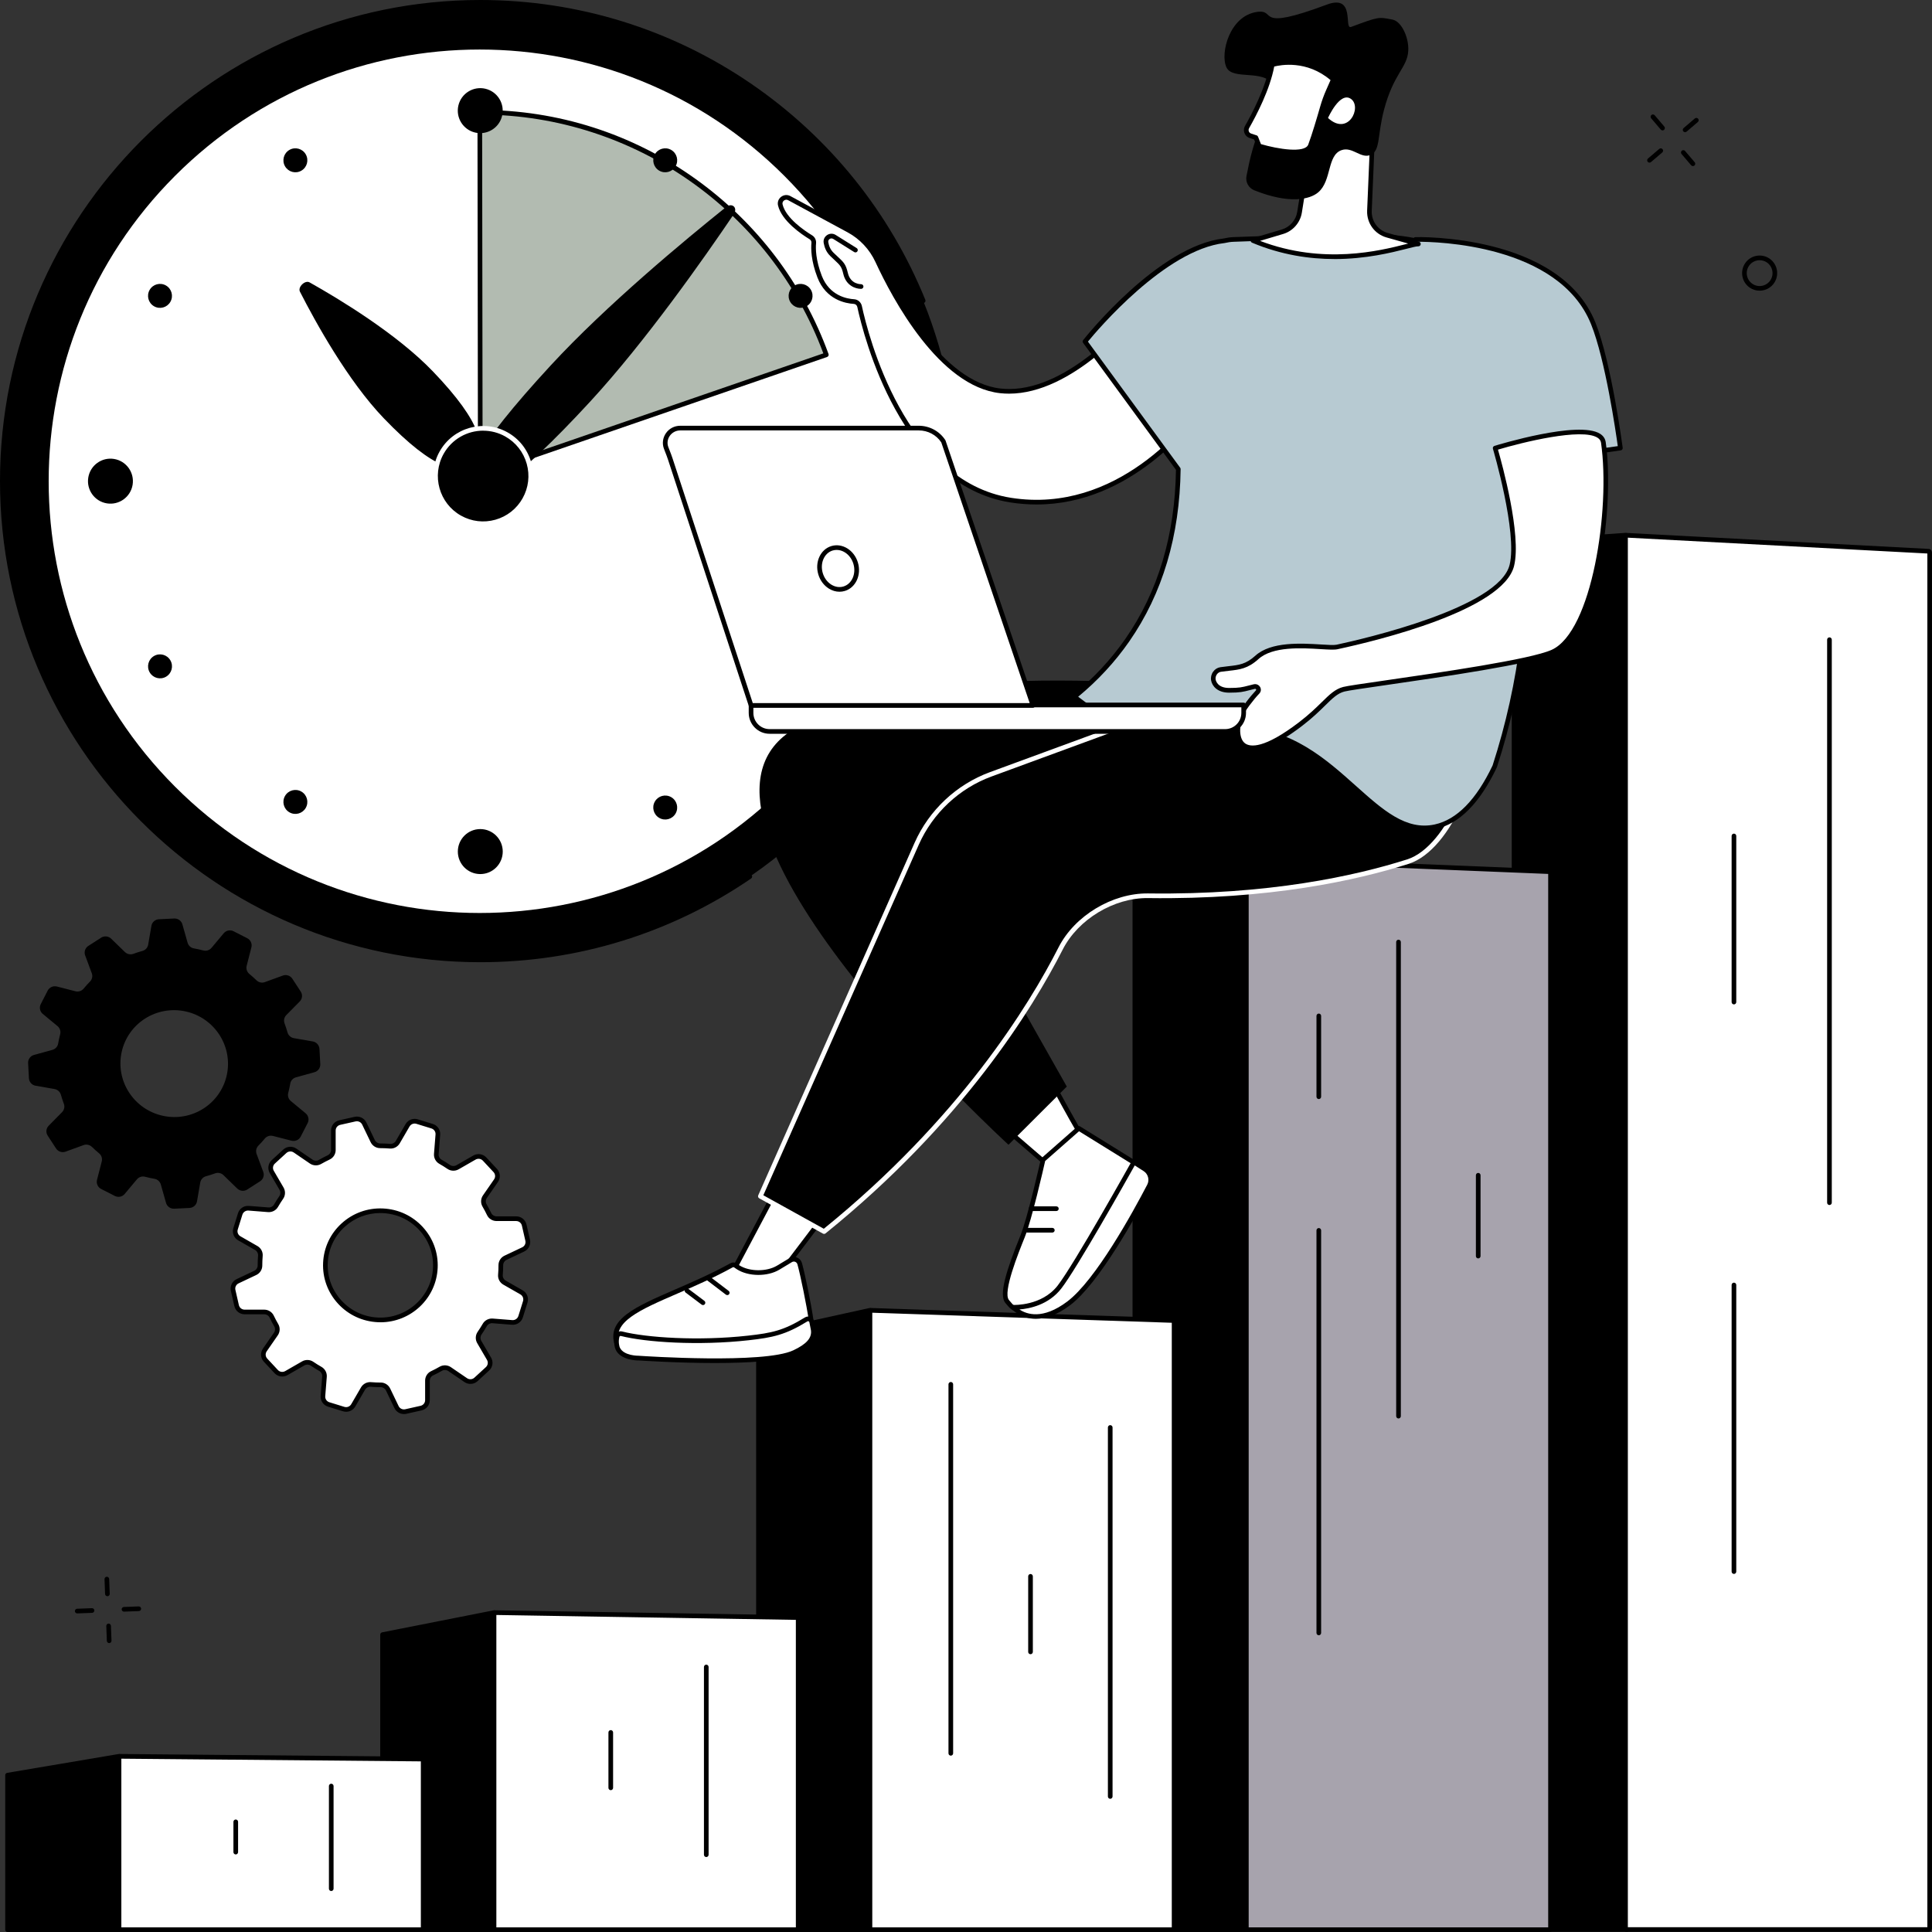 <svg width="331" height="331" viewBox="0 0 331 331" fill="none" xmlns="http://www.w3.org/2000/svg">
<rect x="0" y="0" width="331" height="331" fill="#333333" stroke="none"/>
<g clip-path="url(#clip0_7354_22431)">
<path d="M140.188 140.427C172.167 108.394 172.167 56.458 140.188 24.425C108.21 -7.609 56.362 -7.609 24.383 24.425C-7.596 56.458 -7.596 108.394 24.383 140.427C56.362 172.46 108.21 172.46 140.188 140.427Z" fill="black"/>
<path d="M82.285 164.851C36.914 164.851 0 127.878 0 82.425C0 36.973 36.914 0 82.285 0C98.972 0 115.037 4.977 128.749 14.387C142.139 23.581 152.438 36.37 158.534 51.376C158.618 51.579 158.518 51.815 158.315 51.895C158.112 51.979 157.88 51.879 157.797 51.675C145.241 20.769 115.599 0.799 82.285 0.799C37.353 0.799 0.797 37.416 0.797 82.425C0.797 127.435 37.353 164.052 82.285 164.052C98.785 164.052 114.674 159.139 128.239 149.845C128.422 149.721 128.669 149.765 128.793 149.949C128.917 150.133 128.869 150.38 128.689 150.504C114.993 159.89 98.944 164.851 82.285 164.851Z" fill="black"/>
<path d="M134.393 134.753C163.23 105.868 163.23 59.035 134.393 30.149C105.557 1.264 58.803 1.264 29.967 30.149C1.13 59.035 1.13 105.868 29.967 134.753C58.803 163.639 105.557 163.639 134.393 134.753Z" fill="white"/>
<path d="M140.939 122.439C140.863 122.439 140.783 122.415 140.715 122.371C140.532 122.247 140.484 121.999 140.608 121.816C142.729 118.668 144.607 115.329 146.194 111.89C146.286 111.691 146.521 111.603 146.724 111.695C146.924 111.787 147.011 112.026 146.92 112.226C145.317 115.705 143.419 119.084 141.27 122.267C141.194 122.383 141.066 122.443 140.939 122.443V122.439Z" fill="black"/>
<path d="M141.576 60.791C132.756 36.547 109.542 19.236 82.289 19.236C82.261 19.236 82.233 19.236 82.205 19.236L82.289 81.216L141.576 60.791Z" fill="#B2BBB1"/>
<path d="M82.285 81.611C82.201 81.611 82.122 81.587 82.054 81.535C81.95 81.459 81.886 81.339 81.886 81.211L81.803 19.231C81.803 19.124 81.843 19.024 81.918 18.948C81.994 18.872 82.094 18.832 82.201 18.832H82.285C95.571 18.832 108.29 22.898 119.072 30.591C129.622 38.119 137.533 48.512 141.947 60.646C141.983 60.746 141.979 60.858 141.931 60.953C141.883 61.049 141.803 61.125 141.7 61.161L82.413 81.587C82.369 81.603 82.325 81.607 82.281 81.607L82.285 81.611ZM82.6 19.631L82.684 80.652L141.058 60.542C132.003 36.154 108.589 19.763 82.596 19.635L82.6 19.631Z" fill="black"/>
<path d="M86.024 19.842C86.512 17.77 85.231 15.694 83.163 15.205C81.095 14.716 79.022 15.999 78.534 18.071C78.046 20.143 79.327 22.219 81.395 22.708C83.463 23.197 85.536 21.913 86.024 19.842Z" fill="black"/>
<path d="M82.285 149.75C84.41 149.75 86.133 148.024 86.133 145.895C86.133 143.767 84.41 142.041 82.285 142.041C80.16 142.041 78.438 143.767 78.438 145.895C78.438 148.024 80.16 149.75 82.285 149.75Z" fill="black"/>
<path d="M22.72 83.052C23.061 80.951 21.636 78.971 19.539 78.63C17.441 78.289 15.465 79.716 15.124 81.817C14.784 83.918 16.208 85.898 18.306 86.239C20.403 86.58 22.38 85.153 22.72 83.052Z" fill="black"/>
<path d="M149.449 83.05C149.789 80.949 148.365 78.969 146.267 78.628C144.17 78.287 142.193 79.713 141.853 81.815C141.512 83.916 142.937 85.896 145.034 86.237C147.132 86.578 149.108 85.151 149.449 83.05Z" fill="black"/>
<path d="M145.647 86.679C143.306 86.679 141.4 84.77 141.4 82.425C141.4 80.081 143.306 78.172 145.647 78.172C147.987 78.172 149.893 80.081 149.893 82.425C149.893 84.77 147.987 86.679 145.647 86.679ZM145.647 78.967C143.745 78.967 142.198 80.516 142.198 82.422C142.198 84.327 143.745 85.876 145.647 85.876C147.549 85.876 149.096 84.327 149.096 82.422C149.096 80.516 147.549 78.967 145.647 78.967Z" fill="black"/>
<path d="M52.381 26.437C52.947 27.419 52.612 28.674 51.631 29.241C50.65 29.808 49.398 29.472 48.832 28.49C48.266 27.507 48.601 26.253 49.582 25.686C50.562 25.119 51.814 25.454 52.381 26.437Z" fill="black"/>
<path d="M26.392 112.385C27.373 111.818 28.625 112.153 29.191 113.136C29.757 114.119 29.422 115.373 28.442 115.94C27.461 116.507 26.209 116.172 25.642 115.189C25.076 114.206 25.411 112.952 26.392 112.385Z" fill="black"/>
<path d="M136.134 48.914C137.115 48.347 138.367 48.683 138.933 49.665C139.5 50.648 139.165 51.902 138.184 52.469C137.203 53.036 135.951 52.701 135.385 51.718C134.818 50.736 135.153 49.482 136.134 48.914Z" fill="black"/>
<path d="M28.438 48.914C29.419 49.482 29.753 50.736 29.187 51.718C28.621 52.701 27.369 53.036 26.388 52.469C25.407 51.902 25.072 50.648 25.639 49.665C26.205 48.683 27.457 48.347 28.438 48.914Z" fill="black"/>
<path d="M138.184 112.385C139.165 112.952 139.5 114.206 138.933 115.189C138.367 116.172 137.115 116.507 136.134 115.94C135.153 115.373 134.818 114.119 135.385 113.136C135.951 112.153 137.203 111.818 138.184 112.385Z" fill="white"/>
<path d="M48.832 136.365C49.398 135.382 50.65 135.047 51.631 135.614C52.612 136.181 52.947 137.435 52.381 138.417C51.814 139.4 50.562 139.736 49.582 139.168C48.601 138.601 48.266 137.347 48.832 136.365Z" fill="black"/>
<path d="M112.195 26.437C112.761 25.454 114.013 25.119 114.994 25.686C115.975 26.253 116.31 27.507 115.744 28.49C115.178 29.472 113.926 29.808 112.945 29.241C111.964 28.674 111.629 27.419 112.195 26.437Z" fill="black"/>
<path d="M112.195 137.324C112.761 136.341 114.013 136.005 114.994 136.573C115.975 137.14 116.31 138.394 115.744 139.376C115.178 140.359 113.926 140.695 112.945 140.127C111.964 139.56 111.629 138.306 112.195 137.324Z" fill="black"/>
<path d="M101.082 68.835C87.788 83.246 82.585 85.862 80.723 84.14C78.865 82.419 81.058 77.019 94.352 62.604C103.853 52.303 117.41 41.064 124.368 35.492C125.428 34.642 126.461 35.596 125.699 36.723C120.703 44.112 110.588 58.53 101.086 68.831L101.082 68.835Z" fill="black"/>
<path d="M74.148 63.614C82.788 72.605 83.315 76.914 81.006 79.143C78.693 81.372 74.419 80.677 65.779 71.686C59.602 65.26 54.052 55.195 51.389 49.974C50.982 49.18 52.262 47.941 53.043 48.381C58.147 51.249 67.975 57.188 74.152 63.618L74.148 63.614Z" fill="black"/>
<path d="M90.258 84.823C92.059 80.686 90.172 75.87 86.043 74.065C81.913 72.26 77.105 74.151 75.303 78.287C73.501 82.424 75.389 87.24 79.518 89.045C83.648 90.85 88.456 88.959 90.258 84.823Z" fill="black"/>
<path d="M82.763 90.131C81.316 90.131 79.885 89.759 78.589 89.032C74.474 86.72 73.002 81.484 75.311 77.362C77.62 73.24 82.847 71.766 86.962 74.079C88.956 75.197 90.395 77.03 91.013 79.235C91.631 81.44 91.356 83.752 90.24 85.749C89.123 87.746 87.293 89.188 85.092 89.807C84.322 90.023 83.541 90.131 82.763 90.131ZM82.787 73.783C80.068 73.783 77.428 75.213 76.005 77.753C73.912 81.492 75.243 86.24 78.975 88.337C80.782 89.352 82.879 89.603 84.873 89.04C86.866 88.477 88.525 87.171 89.538 85.362C90.55 83.552 90.802 81.452 90.24 79.455C89.677 77.457 88.373 75.796 86.567 74.781C85.371 74.106 84.067 73.791 82.783 73.791L82.787 73.783Z" fill="white"/>
<path d="M278.687 330.574H259.393V93.043L278.492 91.693L278.687 330.574Z" fill="black"/>
<path d="M278.687 330.974H259.397C259.177 330.974 258.998 330.794 258.998 330.574V93.043C258.998 92.836 259.162 92.66 259.369 92.644L278.468 91.294C278.576 91.286 278.687 91.326 278.767 91.402C278.847 91.478 278.895 91.582 278.895 91.693L279.09 330.574C279.09 330.682 279.05 330.782 278.974 330.858C278.899 330.934 278.799 330.974 278.691 330.974H278.687ZM259.796 330.175H278.289L278.097 92.121L259.796 93.415V330.175Z" fill="black"/>
<path d="M330.41 330.574H278.687C278.58 330.574 278.496 330.454 278.496 330.303V91.973C278.496 91.821 278.588 91.697 278.695 91.701L330.418 94.437C330.522 94.441 330.606 94.561 330.606 94.709V330.303C330.606 330.45 330.518 330.574 330.414 330.574H330.41Z" fill="white"/>
<path d="M330.411 330.974H278.688C278.357 330.974 278.094 330.678 278.094 330.303V91.973C278.094 91.773 278.169 91.586 278.301 91.462C278.417 91.354 278.56 91.294 278.712 91.306L330.435 94.042C330.758 94.058 330.997 94.346 330.997 94.709V330.303C330.997 330.678 330.738 330.974 330.407 330.974H330.411ZM278.891 330.175H330.204V94.829L278.891 92.117V330.175Z" fill="black"/>
<path d="M313.432 206.451C313.213 206.451 313.033 206.271 313.033 206.051V109.595C313.033 109.375 313.213 109.195 313.432 109.195C313.651 109.195 313.831 109.375 313.831 109.595V206.051C313.831 206.271 313.651 206.451 313.432 206.451Z" fill="black"/>
<path d="M297.069 172.079C296.849 172.079 296.67 171.899 296.67 171.679V143.222C296.67 143.002 296.849 142.822 297.069 142.822C297.288 142.822 297.467 143.002 297.467 143.222V171.679C297.467 171.899 297.288 172.079 297.069 172.079Z" fill="black"/>
<path d="M297.069 269.652C296.849 269.652 296.67 269.472 296.67 269.252V220.149C296.67 219.93 296.849 219.75 297.069 219.75C297.288 219.75 297.467 219.93 297.467 220.149V269.252C297.467 269.472 297.288 269.652 297.069 269.652Z" fill="black"/>
<path d="M213.634 330.602H194.436V153.27L213.531 147.227L213.634 330.602Z" fill="black"/>
<path d="M213.635 331.001H194.432C194.213 331.001 194.033 330.822 194.033 330.602V153.27C194.033 153.094 194.145 152.942 194.312 152.89L213.411 146.847C213.531 146.807 213.667 146.831 213.766 146.907C213.87 146.983 213.93 147.103 213.93 147.231L214.033 330.602C214.033 330.71 213.99 330.81 213.918 330.886C213.842 330.962 213.742 331.001 213.635 331.001ZM194.831 330.203H213.236L213.132 147.774L194.831 153.565V330.203Z" fill="black"/>
<path d="M265.45 330.602H213.727C213.619 330.602 213.531 330.51 213.531 330.394V147.442C213.531 147.326 213.623 147.231 213.731 147.234L265.454 149.335C265.557 149.339 265.641 149.431 265.641 149.543V330.394C265.641 330.51 265.553 330.602 265.446 330.602H265.45Z" fill="#A7A3AD"/>
<path d="M265.45 331.001H213.727C213.4 331.001 213.133 330.729 213.133 330.394V147.442C213.133 147.274 213.201 147.114 213.32 146.998C213.436 146.887 213.587 146.827 213.747 146.835L265.47 148.936C265.789 148.948 266.04 149.215 266.04 149.543V330.394C266.04 330.729 265.773 331.001 265.45 331.001ZM213.93 330.202H265.243V149.726L213.93 147.645V330.202Z" fill="black"/>
<path d="M239.6 243.02C239.381 243.02 239.201 242.84 239.201 242.621V161.394C239.201 161.174 239.381 160.994 239.6 160.994C239.819 160.994 239.999 161.174 239.999 161.394V242.621C239.999 242.84 239.819 243.02 239.6 243.02Z" fill="black"/>
<path d="M225.944 188.297C225.724 188.297 225.545 188.117 225.545 187.897V174.05C225.545 173.83 225.724 173.65 225.944 173.65C226.163 173.65 226.342 173.83 226.342 174.05V187.897C226.342 188.117 226.163 188.297 225.944 188.297Z" fill="black"/>
<path d="M225.944 280.161C225.724 280.161 225.545 279.981 225.545 279.761V210.796C225.545 210.576 225.724 210.396 225.944 210.396C226.163 210.396 226.342 210.576 226.342 210.796V279.761C226.342 279.981 226.163 280.161 225.944 280.161Z" fill="black"/>
<path d="M253.256 215.597C253.037 215.597 252.857 215.418 252.857 215.198V201.351C252.857 201.131 253.037 200.951 253.256 200.951C253.475 200.951 253.655 201.131 253.655 201.351V215.198C253.655 215.418 253.475 215.597 253.256 215.597Z" fill="black"/>
<path d="M149.044 330.603H129.945V228.682L149.044 224.488V330.603Z" fill="black"/>
<path d="M149.045 331.002H129.946C129.726 331.002 129.547 330.822 129.547 330.602V228.682C129.547 228.494 129.678 228.33 129.862 228.291L148.961 224.097C149.081 224.073 149.2 224.097 149.296 224.177C149.392 224.253 149.443 224.368 149.443 224.488V330.602C149.443 330.822 149.264 331.002 149.045 331.002ZM130.344 330.203H148.646V224.983L130.344 229.001V330.199V330.203Z" fill="black"/>
<path d="M201.155 330.602H149.045V224.712C149.045 224.588 149.145 224.492 149.268 224.496L201.159 226.238V330.602H201.155Z" fill="white"/>
<path d="M201.155 331.001H149.045C148.826 331.001 148.646 330.821 148.646 330.602V224.711C148.646 224.543 148.714 224.383 148.834 224.268C148.954 224.152 149.113 224.092 149.28 224.096L201.167 225.837C201.382 225.845 201.554 226.021 201.554 226.237V330.602C201.554 330.821 201.374 331.001 201.155 331.001ZM149.444 330.202H200.756V226.624L149.444 224.903V330.206V330.202Z" fill="black"/>
<path d="M162.897 300.786C162.677 300.786 162.498 300.607 162.498 300.387V237.169C162.498 236.949 162.677 236.77 162.897 236.77C163.116 236.77 163.296 236.949 163.296 237.169V300.387C163.296 300.607 163.116 300.786 162.897 300.786Z" fill="black"/>
<path d="M190.209 308.179C189.99 308.179 189.811 307.999 189.811 307.78V244.562C189.811 244.342 189.99 244.162 190.209 244.162C190.429 244.162 190.608 244.342 190.608 244.562V307.78C190.608 307.999 190.429 308.179 190.209 308.179Z" fill="black"/>
<path d="M176.553 283.408C176.334 283.408 176.154 283.228 176.154 283.008V270.067C176.154 269.848 176.334 269.668 176.553 269.668C176.772 269.668 176.952 269.848 176.952 270.067V283.008C176.952 283.228 176.772 283.408 176.553 283.408Z" fill="black"/>
<path d="M84.822 330.601H65.543V280.052L84.642 276.277L84.822 330.601Z" fill="black"/>
<path d="M84.822 331.001H65.543C65.324 331.001 65.144 330.821 65.144 330.601V280.052C65.144 279.861 65.28 279.697 65.468 279.661L84.563 275.891C84.678 275.867 84.802 275.899 84.894 275.975C84.985 276.05 85.041 276.162 85.041 276.282L85.225 330.601C85.225 330.709 85.185 330.809 85.109 330.885C85.033 330.961 84.933 331.001 84.826 331.001H84.822ZM65.942 330.202H84.423L84.244 276.765L65.942 280.38V330.202Z" fill="black"/>
<path d="M136.569 330.601H84.822C84.722 330.601 84.639 330.521 84.639 330.417V276.465C84.639 276.365 84.722 276.281 84.822 276.281L136.569 277.128C136.669 277.128 136.748 277.212 136.748 277.312V330.421C136.748 330.521 136.669 330.605 136.565 330.605L136.569 330.601Z" fill="white"/>
<path d="M136.569 331.001H84.822C84.503 331.001 84.24 330.741 84.24 330.418V276.466C84.24 276.31 84.3 276.162 84.412 276.051C84.523 275.939 84.667 275.883 84.826 275.883L136.573 276.73C136.888 276.734 137.143 276.997 137.143 277.313V330.422C137.143 330.741 136.884 331.005 136.561 331.005L136.569 331.001ZM85.038 330.202H136.35V277.524L85.038 276.686V330.202Z" fill="black"/>
<path d="M121.002 318.16C120.783 318.16 120.604 317.981 120.604 317.761V285.597C120.604 285.377 120.783 285.197 121.002 285.197C121.222 285.197 121.401 285.377 121.401 285.597V317.761C121.401 317.981 121.222 318.16 121.002 318.16Z" fill="black"/>
<path d="M104.639 306.701C104.42 306.701 104.24 306.521 104.24 306.301V296.812C104.24 296.592 104.42 296.412 104.639 296.412C104.858 296.412 105.038 296.592 105.038 296.812V306.301C105.038 306.521 104.858 306.701 104.639 306.701Z" fill="black"/>
<path d="M20.57 330.602H1.291V304.13L20.39 300.898L20.57 330.602Z" fill="black"/>
<path d="M20.57 331.002H1.291C1.072 331.002 0.893 330.823 0.893 330.603V304.13C0.893 303.935 1.032 303.771 1.224 303.735L20.323 300.508C20.438 300.488 20.558 300.52 20.646 300.596C20.733 300.672 20.785 300.783 20.789 300.899L20.973 330.599C20.973 330.707 20.933 330.807 20.857 330.883C20.781 330.959 20.681 331.002 20.574 331.002H20.57ZM1.69 330.204H20.171L19.996 301.374L1.694 304.47V330.204H1.69Z" fill="black"/>
<path d="M72.321 330.604H20.57C20.471 330.604 20.387 330.56 20.387 330.504V301.004C20.387 300.948 20.471 300.904 20.57 300.904L72.317 301.368C72.417 301.368 72.496 301.412 72.496 301.467V330.504C72.496 330.56 72.417 330.604 72.313 330.604H72.321Z" fill="white"/>
<path d="M72.321 331.003H20.57C20.239 331.003 19.988 330.788 19.988 330.504V301.004C19.988 300.88 20.04 300.76 20.128 300.672C20.235 300.564 20.403 300.497 20.574 300.505L72.321 300.968C72.648 300.968 72.895 301.184 72.895 301.467V330.504C72.895 330.788 72.644 331.003 72.313 331.003H72.321ZM20.79 330.204H72.102V301.767L20.79 301.307V330.204Z" fill="black"/>
<path d="M56.75 323.98C56.531 323.98 56.352 323.801 56.352 323.581V305.995C56.352 305.775 56.531 305.596 56.75 305.596C56.97 305.596 57.149 305.775 57.149 305.995V323.581C57.149 323.801 56.97 323.98 56.75 323.98Z" fill="black"/>
<path d="M40.391 317.714C40.172 317.714 39.992 317.534 39.992 317.314V312.126C39.992 311.906 40.172 311.727 40.391 311.727C40.61 311.727 40.79 311.906 40.79 312.126V317.314C40.79 317.534 40.61 317.714 40.391 317.714Z" fill="black"/>
<path d="M186.832 196.846C185.723 196.055 177.33 180.043 177.33 180.043L167.912 189.609L183.363 202.913L186.832 196.846Z" fill="white"/>
<path d="M183.367 203.313C183.272 203.313 183.18 203.281 183.108 203.217L167.657 189.913C167.574 189.841 167.522 189.737 167.518 189.625C167.514 189.513 167.554 189.405 167.633 189.33L177.051 179.764C177.139 179.672 177.267 179.632 177.394 179.648C177.522 179.668 177.63 179.744 177.689 179.856C180.903 185.987 186.29 195.932 187.067 196.519C187.227 196.639 187.283 196.866 187.183 197.042L183.714 203.109C183.654 203.213 183.555 203.285 183.435 203.305C183.411 203.305 183.391 203.309 183.367 203.309V203.313ZM168.499 189.585L183.26 202.294L186.342 196.902C184.747 194.929 178.969 184.017 177.235 180.714L168.499 189.585Z" fill="black"/>
<path d="M142.884 206.064L132.019 220.403L125.029 218.849L134.439 201.111L142.884 206.064Z" fill="white"/>
<path d="M132.02 220.802C131.992 220.802 131.964 220.802 131.932 220.794L124.942 219.24C124.818 219.212 124.719 219.132 124.667 219.016C124.615 218.904 124.619 218.773 124.679 218.661L134.085 200.923C134.137 200.827 134.224 200.755 134.328 200.727C134.432 200.699 134.543 200.711 134.639 200.767L143.084 205.72C143.184 205.776 143.252 205.876 143.276 205.988C143.3 206.099 143.272 206.215 143.204 206.307L132.338 220.642C132.263 220.742 132.143 220.802 132.02 220.802ZM125.628 218.573L131.856 219.955L142.295 206.179L134.595 201.666L125.628 218.573Z" fill="black"/>
<path d="M209.316 118.058C209.316 118.058 151.536 111.48 134.16 126.242C114.546 142.898 172.78 196.126 172.78 196.126L182.769 186.157L162.079 149.576L215.632 134.342L209.324 118.058H209.316Z" fill="black"/>
<path d="M241.198 147.623C232.785 150.299 217.725 153.757 196.68 153.47C190.699 153.39 184.423 157.164 181.707 162.5C175.475 174.746 163.159 193.255 141.181 211L130.268 204.953L157.058 144.547C159.502 139.031 164.08 134.746 169.734 132.669L222.828 113.166C222.828 113.166 239.292 108.557 247.362 123.279C248.801 125.907 251.481 121.21 252.119 123.331C254.304 130.604 248.427 145.33 241.202 147.627L241.198 147.623Z" fill="black"/>
<path d="M141.181 211.396C141.113 211.396 141.05 211.38 140.99 211.348L130.077 205.301C129.897 205.201 129.821 204.977 129.905 204.79L156.696 144.383C159.172 138.8 163.873 134.394 169.599 132.289L222.693 112.786C222.892 112.731 239.583 108.253 247.713 123.083C247.901 123.423 248.104 123.618 248.339 123.678C248.818 123.802 249.48 123.379 250.066 123.007C250.708 122.6 251.314 122.212 251.864 122.416C252.163 122.528 252.382 122.796 252.506 123.211C254.719 130.576 248.83 145.618 241.326 148.002C232.418 150.834 217.442 154.153 196.684 153.865C190.859 153.794 184.71 157.492 182.071 162.68C176.963 172.713 164.898 192.368 141.44 211.308C141.369 211.368 141.281 211.396 141.189 211.396H141.181ZM130.778 204.778L141.137 210.517C164.339 191.721 176.289 172.262 181.349 162.317C184.12 156.873 190.568 153.003 196.684 153.067C217.334 153.35 232.223 150.055 241.074 147.239C248.092 145.007 253.81 130.352 251.732 123.439C251.677 123.255 251.613 123.175 251.577 123.163C251.402 123.099 250.851 123.447 250.484 123.678C249.763 124.138 248.945 124.657 248.132 124.449C247.677 124.333 247.299 124.002 247.008 123.467C239.181 109.188 223.092 113.501 222.928 113.545L169.866 133.036C164.343 135.065 159.806 139.319 157.417 144.703L130.778 204.774V204.778Z" fill="white"/>
<path d="M137.007 216.498C137.505 218.287 138.554 223.324 138.996 226.355C139.272 228.256 138.071 230.058 136.237 230.553C131.046 231.959 118.637 231.899 108.306 232.354C107.601 232.386 106.297 232.039 105.715 230.321C103.749 224.498 114.606 222.692 125.34 216.773C125.551 216.657 125.807 216.669 126.002 216.809C126.126 216.897 126.281 217.005 126.468 217.125C128.334 218.315 131.441 218.315 133.335 217.173L135.476 215.883C136.062 215.527 136.823 215.831 137.007 216.498Z" fill="white"/>
<path d="M108.215 232.757C107.222 232.757 105.914 232.162 105.336 230.452C103.849 226.047 108.837 223.882 115.743 220.887C118.633 219.632 121.907 218.21 125.149 216.425C125.499 216.233 125.914 216.253 126.237 216.485C126.357 216.569 126.508 216.673 126.684 216.789C128.402 217.883 131.353 217.903 133.131 216.833L135.272 215.542C135.659 215.311 136.122 215.271 136.54 215.439C136.959 215.606 137.274 215.954 137.394 216.393C137.912 218.246 138.957 223.283 139.391 226.298C139.694 228.391 138.382 230.384 136.341 230.94C132.433 231.998 124.698 232.23 116.508 232.473C113.785 232.553 110.966 232.637 108.322 232.757C108.286 232.757 108.251 232.757 108.215 232.757ZM125.643 217.096C125.603 217.096 125.563 217.104 125.527 217.128C122.258 218.933 118.96 220.363 116.054 221.621C109.538 224.445 104.833 226.49 106.085 230.197C106.672 231.938 108.019 231.97 108.282 231.958C110.93 231.842 113.753 231.758 116.48 231.674C124.622 231.431 132.31 231.203 136.13 230.169C137.784 229.721 138.845 228.108 138.598 226.414C138.175 223.507 137.126 218.422 136.62 216.609C136.564 216.413 136.425 216.257 136.241 216.182C136.058 216.11 135.85 216.126 135.679 216.229L133.538 217.52C131.496 218.75 128.227 218.726 126.253 217.464C126.062 217.34 125.898 217.228 125.771 217.136C125.735 217.108 125.691 217.096 125.647 217.096H125.643Z" fill="black"/>
<path d="M139.308 227.725C139.32 227.777 139.324 227.813 139.328 227.833C139.603 229.734 137.801 230.905 136.079 231.715C130.963 234.12 110.309 232.742 109.511 232.686C109.495 232.686 109.484 232.686 109.468 232.686C109.212 232.69 106.589 232.69 105.831 231.056C105.735 230.853 105.68 230.569 105.644 230.302C105.588 229.866 105.616 229.423 105.712 228.991C105.791 228.64 106.134 228.42 106.477 228.512C110.313 229.495 119.264 230.234 128.208 229.231C132.171 228.788 134.32 228.396 138.116 226.052C138.491 225.82 138.973 226.044 139.057 226.479C139.129 226.843 139.217 227.282 139.304 227.729L139.308 227.725Z" fill="white"/>
<path d="M122.466 233.52C116.074 233.52 109.954 233.113 109.487 233.081C109.156 233.085 106.333 233.073 105.472 231.22C105.372 231.008 105.3 230.716 105.253 230.349C105.193 229.882 105.217 229.394 105.328 228.899C105.392 228.62 105.56 228.384 105.799 228.236C106.034 228.088 106.313 228.048 106.584 228.116C110.703 229.171 119.671 229.778 128.171 228.827C132.238 228.372 134.26 227.96 137.916 225.704C138.199 225.528 138.55 225.504 138.853 225.64C139.164 225.776 139.392 226.059 139.455 226.395L139.703 227.645C139.715 227.709 139.723 227.753 139.727 227.773C140.05 230.009 137.896 231.296 136.25 232.07C133.829 233.209 128.044 233.52 122.47 233.52H122.466ZM109.479 232.282C109.499 232.282 109.519 232.282 109.539 232.282C110.408 232.342 130.895 233.704 135.907 231.347C138.191 230.273 139.125 229.207 138.933 227.885L138.67 226.547C138.646 226.431 138.562 226.383 138.53 226.371C138.491 226.355 138.415 226.331 138.331 226.383C134.555 228.715 132.362 229.159 128.259 229.618C119.667 230.581 110.576 229.962 106.385 228.887C106.309 228.867 106.249 228.887 106.213 228.911C106.158 228.943 106.118 228.999 106.106 229.067C106.014 229.47 105.994 229.866 106.042 230.237C106.09 230.593 106.15 230.78 106.198 230.876C106.855 232.298 109.359 232.278 109.463 232.274H109.479V232.282Z" fill="black"/>
<path d="M124.602 221.882C124.518 221.882 124.435 221.854 124.359 221.802L121.225 219.413C121.049 219.281 121.018 219.03 121.149 218.854C121.281 218.678 121.532 218.646 121.707 218.778L124.841 221.167C125.017 221.298 125.049 221.55 124.917 221.726C124.837 221.83 124.722 221.882 124.598 221.882H124.602Z" fill="black"/>
<path d="M120.44 223.59C120.357 223.59 120.273 223.562 120.201 223.51L117.462 221.449C117.286 221.317 117.25 221.066 117.382 220.89C117.514 220.714 117.765 220.678 117.94 220.81L120.68 222.871C120.855 223.003 120.891 223.254 120.759 223.43C120.68 223.534 120.56 223.59 120.44 223.59Z" fill="black"/>
<path d="M178.703 198.702L184.831 193.318L194.333 199.202C195.748 200.092 196.35 202.045 195.653 203.575C194.74 205.564 193.256 208.352 191.155 210.94C187.192 215.817 185.194 223.705 179.404 224.236C173.619 224.768 173.794 224.412 172.566 222.994C171.338 221.576 173.619 215.725 175.198 211.823C176.486 208.636 178.707 198.702 178.707 198.702H178.703Z" fill="white"/>
<path d="M175.708 224.864C173.714 224.864 173.276 224.452 172.502 223.534C172.426 223.446 172.351 223.354 172.263 223.254C171.063 221.868 172.418 217.623 174.827 211.671C176.091 208.552 178.292 198.715 178.316 198.615C178.335 198.531 178.379 198.459 178.443 198.403L184.568 193.019C184.699 192.903 184.891 192.887 185.042 192.979L194.544 198.863C196.131 199.861 196.789 202.05 196.015 203.739C195.13 205.672 193.623 208.532 191.466 211.188C190.234 212.702 189.177 214.543 188.156 216.325C185.923 220.219 183.611 224.245 179.444 224.628C177.785 224.78 176.597 224.86 175.712 224.86L175.708 224.864ZM179.061 198.914C178.786 200.133 176.784 208.948 175.564 211.971C174.52 214.559 171.741 221.429 172.865 222.731C172.953 222.831 173.032 222.931 173.108 223.019C174.005 224.089 174.193 224.309 179.364 223.833C183.12 223.49 185.225 219.815 187.458 215.925C188.495 214.116 189.572 212.247 190.84 210.681C192.945 208.093 194.416 205.293 195.281 203.404C195.895 202.062 195.373 200.328 194.113 199.537L184.863 193.81L179.057 198.914H179.061Z" fill="black"/>
<path d="M180.983 207.479H176.645C176.426 207.479 176.246 207.299 176.246 207.079C176.246 206.859 176.426 206.68 176.645 206.68H180.983C181.202 206.68 181.382 206.859 181.382 207.079C181.382 207.299 181.202 207.479 180.983 207.479Z" fill="black"/>
<path d="M180.294 211.168H175.955C175.736 211.168 175.557 210.988 175.557 210.769C175.557 210.549 175.736 210.369 175.955 210.369H180.294C180.513 210.369 180.692 210.549 180.692 210.769C180.692 210.988 180.513 211.168 180.294 211.168Z" fill="black"/>
<path d="M173.619 223.971C173.619 223.971 178.615 224.238 181.51 220.512C184.405 216.789 194.265 199.104 194.265 199.104L196.143 200.298C197.096 200.905 197.423 202.147 196.901 203.154C194.532 207.695 188.049 219.569 183.085 223.304C176.905 227.957 173.615 223.967 173.615 223.967L173.619 223.971Z" fill="white"/>
<path d="M177.474 225.947C174.779 225.947 173.331 224.25 173.311 224.222C173.212 224.098 173.192 223.93 173.264 223.786C173.335 223.647 173.483 223.559 173.638 223.567C173.686 223.567 178.467 223.77 181.194 220.264C184.037 216.605 193.818 199.083 193.918 198.903C193.97 198.808 194.061 198.74 194.169 198.712C194.277 198.684 194.388 198.704 194.48 198.764L196.358 199.958C197.474 200.669 197.869 202.155 197.255 203.337C194.727 208.186 188.312 219.868 183.327 223.623C180.987 225.384 179.025 225.947 177.474 225.947ZM174.655 224.342C175.879 225.168 178.626 226.163 182.849 222.984C187.702 219.329 194.045 207.77 196.549 202.969C196.976 202.151 196.705 201.128 195.931 200.637L194.408 199.666C192.937 202.294 184.504 217.308 181.824 220.759C179.631 223.583 176.334 224.214 174.655 224.342Z" fill="black"/>
<path d="M135.224 33.941L145.44 39.465C147.605 40.635 149.323 42.48 150.356 44.713C153.454 51.415 161.253 65.842 171.393 66.956C182.41 68.166 193.327 55.669 196.688 51.439C197.179 50.82 198.144 50.936 198.475 51.651L206.27 68.358C206.429 68.702 206.397 69.105 206.178 69.416C203.993 72.512 191.664 88.592 173.147 85.676C154.698 82.773 148.347 57.462 147.27 52.498C147.17 52.038 146.784 51.691 146.313 51.663C144.866 51.579 141.795 50.948 140.424 47.397C139.343 44.601 139.327 42.604 139.415 41.642C139.451 41.238 139.26 40.855 138.913 40.647C137.549 39.821 134.291 37.612 133.681 35.115C133.466 34.229 134.415 33.51 135.216 33.941H135.224Z" fill="white"/>
<path d="M177.608 86.432C176.145 86.432 174.638 86.32 173.083 86.077C154.398 83.137 147.975 57.663 146.878 52.587C146.815 52.299 146.571 52.083 146.288 52.067C144.905 51.987 141.531 51.384 140.052 47.55C138.94 44.67 138.928 42.593 139.019 41.611C139.043 41.359 138.924 41.123 138.708 40.992C137.297 40.133 133.944 37.852 133.298 35.212C133.162 34.649 133.361 34.082 133.82 33.727C134.287 33.367 134.897 33.315 135.411 33.595L145.626 39.118C147.839 40.317 149.649 42.246 150.714 44.55C153.605 50.801 161.412 65.463 171.432 66.566C171.918 66.618 172.405 66.646 172.891 66.646C183.274 66.646 193.406 54.927 196.368 51.197C196.683 50.797 197.174 50.597 197.68 50.653C198.187 50.713 198.613 51.025 198.829 51.484L206.624 68.191C206.843 68.667 206.795 69.222 206.496 69.649C204.387 72.637 193.769 86.428 177.604 86.432H177.608ZM134.717 34.214C134.574 34.214 134.434 34.262 134.31 34.358C134.099 34.521 134.011 34.769 134.075 35.025C134.649 37.373 137.799 39.502 139.123 40.309C139.602 40.6 139.865 41.127 139.813 41.683C139.729 42.593 139.741 44.526 140.794 47.258C142.11 50.661 145.104 51.197 146.332 51.268C146.974 51.304 147.516 51.78 147.656 52.415C148.732 57.403 155.036 82.426 173.206 85.286C191.436 88.154 203.597 72.381 205.846 69.19C205.982 68.998 206.002 68.746 205.902 68.531L198.107 51.824C198.007 51.612 197.82 51.472 197.585 51.448C197.353 51.42 197.138 51.512 196.99 51.692C193.972 55.498 183.629 67.44 172.879 67.444C172.365 67.444 171.855 67.416 171.34 67.361C160.914 66.214 152.931 51.264 149.984 44.886C148.992 42.737 147.305 40.936 145.244 39.821L135.028 34.298C134.924 34.242 134.817 34.214 134.709 34.214H134.717Z" fill="black"/>
<path d="M147.469 49.484C146.6 49.484 144.953 48.961 144.479 46.931C144.188 45.677 143.948 45.458 142.956 44.531C142.76 44.347 142.537 44.14 142.282 43.896C141.484 43.129 141.245 42.282 141.121 41.631C141.022 41.104 141.241 40.589 141.684 40.285C142.138 39.974 142.712 39.962 143.175 40.254L146.771 42.506C146.959 42.622 147.015 42.87 146.899 43.057C146.783 43.245 146.536 43.301 146.349 43.185L142.752 40.932C142.521 40.789 142.282 40.845 142.134 40.948C141.951 41.072 141.867 41.276 141.907 41.492C142.011 42.059 142.206 42.722 142.832 43.325C143.083 43.569 143.302 43.772 143.498 43.952C144.554 44.934 144.909 45.266 145.256 46.756C145.711 48.713 147.441 48.689 147.517 48.689C147.736 48.689 147.92 48.857 147.928 49.076C147.936 49.296 147.764 49.48 147.545 49.488C147.521 49.488 147.497 49.488 147.469 49.488V49.484Z" fill="black"/>
<path d="M277.61 76.767C277.61 76.767 275.708 62.229 272.952 55.395C266.844 40.225 242.51 41.024 242.51 41.024L242.53 41.224C237.207 40.178 232.478 40.257 211.317 41.024C210.795 41.044 210.264 41.12 209.73 41.248C198.558 42.522 185.882 58.514 185.882 58.514L201.871 80.37C201.756 89.752 199.666 100.276 193.139 109.67C190.998 112.754 188.083 116.133 184.084 119.372C186.333 121.193 189.822 123.562 194.511 124.955C202.294 127.272 206.209 124.768 212.481 124.955C229.076 125.451 235.161 143.963 245.879 141.639C248.742 141.02 252.534 138.783 256.09 131.282C258.108 125.063 259.898 117.758 260.899 109.506C262.251 98.327 261.824 88.082 260.56 79.171L277.614 76.767H277.61Z" fill="#B7CAD2"/>
<path d="M244.001 142.242C239.603 142.242 235.951 138.975 231.8 135.261C226.74 130.735 221.006 125.607 212.47 125.351C210.241 125.283 208.279 125.567 206.381 125.843C202.976 126.334 199.459 126.841 194.395 125.335C190.639 124.217 187.087 122.316 183.833 119.68C183.741 119.604 183.686 119.488 183.686 119.368C183.686 119.248 183.741 119.132 183.833 119.057C187.314 116.237 190.332 113.002 192.812 109.439C198.399 101.403 201.309 91.665 201.473 80.498L185.564 58.75C185.456 58.606 185.46 58.407 185.572 58.267C186.094 57.608 198.458 42.151 209.663 40.853C210.229 40.721 210.783 40.645 211.305 40.625C232.127 39.87 237.063 39.794 242.215 40.757C242.287 40.677 242.39 40.629 242.498 40.625C242.745 40.617 267.183 39.994 273.328 55.248C276.067 62.053 277.989 76.572 278.009 76.716C278.037 76.931 277.885 77.131 277.67 77.163L261.011 79.511C262.398 89.544 262.494 99.65 261.294 109.555C260.401 116.928 258.778 124.281 256.469 131.406C256.465 131.422 256.457 131.438 256.449 131.454C253.539 137.593 250.01 141.152 245.963 142.03C245.293 142.174 244.639 142.246 244.001 142.246V142.242ZM211.804 124.544C212.031 124.544 212.262 124.544 212.494 124.556C221.321 124.82 227.171 130.052 232.334 134.669C236.924 138.771 240.887 142.314 245.795 141.252C249.583 140.429 252.921 137.026 255.72 131.139C258.008 124.069 259.619 116.776 260.504 109.463C261.709 99.498 261.597 89.329 260.17 79.232C260.154 79.128 260.182 79.02 260.245 78.936C260.309 78.852 260.405 78.796 260.508 78.781L277.167 76.432C276.84 74.067 275.042 61.638 272.59 55.547C267.056 41.803 245.911 41.408 242.885 41.42C242.865 41.456 242.837 41.492 242.805 41.52C242.713 41.608 242.582 41.64 242.458 41.616C237.235 40.589 232.609 40.649 211.337 41.424C210.859 41.44 210.352 41.512 209.826 41.636C209.81 41.636 209.794 41.644 209.778 41.644C199.631 42.802 188.012 56.55 186.389 58.527L202.195 80.135C202.246 80.202 202.274 80.29 202.27 80.374C202.131 91.765 199.168 101.698 193.466 109.898C191.038 113.393 188.095 116.576 184.718 119.368C187.784 121.781 191.114 123.53 194.623 124.572C199.515 126.026 202.797 125.555 206.27 125.056C208.004 124.804 209.794 124.548 211.804 124.548V124.544Z" fill="black"/>
<path d="M256.146 76.767C256.146 76.767 260.416 91.122 259.013 96.857C257.035 104.925 230.859 110.449 229.056 110.84C227.254 111.232 218.881 109.41 215.332 112.626C213.207 114.551 211.712 114.311 209.12 114.699C208.295 114.822 207.736 115.673 207.88 116.496C208.008 117.219 208.709 118.269 210.575 118.269C212.852 118.269 213.091 118.058 214.886 117.626C215.448 117.49 215.854 118.145 215.46 118.557C214.547 119.511 212.816 121.696 212.505 122.663C211.066 127.104 212.872 131.657 222.816 124.049C226.927 120.905 227.984 118.669 230.217 118.086C232.45 117.498 260.859 114.04 266.018 111.695C273.439 108.324 276.238 86.64 274.695 75.804C274.045 71.255 256.15 76.771 256.15 76.771L256.146 76.767Z" fill="white"/>
<path d="M214.599 128.517C213.834 128.517 213.275 128.309 212.873 128.026C211.605 127.127 211.322 125.022 212.127 122.538C212.474 121.464 214.296 119.195 215.173 118.28C215.225 118.228 215.233 118.168 215.197 118.105C215.181 118.077 215.118 117.985 214.982 118.017C214.623 118.101 214.328 118.18 214.065 118.248C212.988 118.528 212.446 118.672 210.58 118.672C208.574 118.672 207.665 117.537 207.494 116.571C207.402 116.056 207.53 115.508 207.845 115.073C208.148 114.654 208.582 114.382 209.069 114.31C209.575 114.234 210.042 114.182 210.48 114.134C212.271 113.935 213.455 113.803 215.074 112.337C217.765 109.897 222.921 110.208 226.334 110.416C227.514 110.488 228.535 110.552 228.981 110.456L229.069 110.436C233.69 109.441 256.836 104.113 258.635 96.768C259.998 91.204 255.816 77.03 255.776 76.886C255.712 76.674 255.832 76.454 256.039 76.391C256.625 76.211 270.461 71.985 274.133 74.318C274.688 74.669 275.01 75.152 275.098 75.748C276.617 86.392 273.966 108.531 266.195 112.061C262.474 113.751 246.884 116.008 237.574 117.354C233.874 117.889 230.955 118.312 230.333 118.476C229.157 118.784 228.311 119.614 227.036 120.864C226.063 121.823 224.851 123.013 223.072 124.371C218.898 127.562 216.266 128.525 214.611 128.525L214.599 128.517ZM215.034 117.206C215.385 117.206 215.712 117.39 215.887 117.701C216.102 118.077 216.047 118.516 215.748 118.827C214.787 119.83 213.16 121.931 212.885 122.778C212.199 124.886 212.378 126.692 213.335 127.371C214.204 127.986 216.557 128.329 222.578 123.724C224.312 122.394 225.508 121.224 226.465 120.285C227.785 118.991 228.738 118.057 230.118 117.693C230.784 117.517 233.579 117.114 237.446 116.555C246.717 115.213 262.235 112.972 265.852 111.327C272.73 108.203 275.932 87.318 274.297 75.855C274.245 75.496 274.05 75.212 273.695 74.989C270.987 73.267 260.812 75.783 256.641 77.034C257.323 79.402 260.704 91.636 259.4 96.952C257.534 104.561 235.831 109.789 229.225 111.211L229.137 111.231C228.587 111.351 227.618 111.291 226.274 111.211C222.996 111.011 218.04 110.708 215.596 112.924C213.786 114.566 212.362 114.722 210.556 114.921C210.129 114.969 209.671 115.021 209.177 115.093C208.905 115.133 208.658 115.289 208.483 115.532C208.295 115.796 208.216 116.119 208.271 116.423C208.315 116.663 208.626 117.865 210.576 117.865C212.342 117.865 212.817 117.741 213.862 117.469C214.129 117.402 214.428 117.322 214.795 117.234C214.874 117.214 214.954 117.206 215.034 117.206Z" fill="black"/>
<path d="M222.641 36.363L223.626 30.216C223.247 21.365 236.52 19.416 235.328 19.312L234.619 36.099C234.535 38.033 235.791 39.77 237.649 40.297C239.75 40.892 242.25 41.599 243.012 41.799C241.213 41.715 228.769 47.135 214.658 41.212L219.71 39.702C221.245 39.243 222.382 37.945 222.637 36.363H222.641Z" fill="white"/>
<path d="M228.634 44.379C224.408 44.379 219.559 43.7 214.507 41.579C214.352 41.515 214.256 41.36 214.264 41.188C214.272 41.02 214.388 40.876 214.547 40.828L219.599 39.323C220.979 38.911 222.019 37.725 222.247 36.303L223.228 30.196C223.036 25.22 226.856 21.525 234.575 19.213C234.731 19.165 234.89 19.117 235.01 19.081C235.026 19.061 235.046 19.037 235.066 19.021C235.146 18.949 235.253 18.913 235.361 18.921C235.736 18.953 235.791 19.221 235.799 19.3C235.815 19.44 235.791 19.536 235.712 19.612L235.014 36.12C234.938 37.877 236.067 39.438 237.753 39.914C239.767 40.485 242.331 41.208 243.108 41.416C243.303 41.468 243.431 41.659 243.399 41.863C243.367 42.067 243.188 42.21 242.985 42.202C242.693 42.178 241.92 42.386 240.939 42.634C238.431 43.269 234.033 44.383 228.622 44.383L228.634 44.379ZM215.875 41.268C226.724 45.414 236.505 42.933 240.756 41.855C240.935 41.811 241.103 41.767 241.258 41.727C240.158 41.42 238.75 41.02 237.546 40.681C235.5 40.102 234.137 38.212 234.224 36.084L234.906 19.944C234.874 19.951 234.842 19.963 234.807 19.975C227.458 22.176 223.834 25.619 224.029 30.2C224.029 30.228 224.029 30.252 224.025 30.28L223.04 36.427C222.765 38.152 221.505 39.59 219.834 40.086L215.879 41.268H215.875Z" fill="black"/>
<path d="M215.396 2.034C218.853 1.583 214.754 5.481 227.314 0.792C232.314 -1.073 230.173 5.094 231.473 4.614C236.269 2.837 236.102 2.893 238.542 3.352C240.157 3.656 241.405 6.508 241.269 8.716C241.09 11.632 238.769 12.55 237.119 18.805C235.958 23.199 236.517 25.775 234.85 26.526C233.163 27.285 231.712 25.044 229.81 25.735C227.346 26.626 228.171 30.955 225.855 32.944C224.395 34.198 220.843 34.989 214.878 32.597C213.913 32.209 213.351 31.183 213.554 30.152C213.813 28.834 214.144 27.177 214.599 25.615C216.752 18.182 219.2 16.361 218.127 14.552C216.485 11.784 211.189 13.821 210.117 11.528C209 9.144 210.667 2.657 215.4 2.038L215.396 2.034Z" fill="black"/>
<path d="M228.438 13.621L227.584 15.55C227.182 16.461 226.843 17.396 226.568 18.354C226.053 20.148 225.148 23.231 224.506 24.916C223.569 27.393 215.73 25.02 215.73 25.02L215.16 23.574L214.247 23.275C214.071 23.219 213.904 23.123 213.78 22.983C213.469 22.636 213.43 22.149 213.645 21.773C214.821 19.716 217.257 15.115 217.955 11.089C217.955 11.089 223.501 9.216 228.438 13.621Z" fill="white"/>
<path d="M221.636 26.438C219.159 26.438 216.133 25.556 215.615 25.4C215.499 25.364 215.403 25.276 215.36 25.164L214.861 23.894L214.127 23.654C213.868 23.571 213.649 23.431 213.486 23.251C213.067 22.788 212.995 22.113 213.302 21.578C214.351 19.744 216.867 15.047 217.565 11.025C217.588 10.881 217.692 10.762 217.832 10.714C218.067 10.634 223.657 8.817 228.705 13.326C228.833 13.442 228.872 13.625 228.805 13.785L227.951 15.714C227.557 16.605 227.222 17.528 226.955 18.466C226.46 20.192 225.535 23.343 224.885 25.06C224.49 26.107 223.167 26.442 221.639 26.442L221.636 26.438ZM216.029 24.689C218.936 25.544 223.557 26.287 224.136 24.773C224.773 23.083 225.695 19.956 226.185 18.242C226.464 17.272 226.811 16.309 227.222 15.387L227.955 13.725C223.86 10.242 219.347 11.133 218.306 11.401C217.561 15.339 215.296 19.692 213.996 21.969C213.86 22.205 213.892 22.504 214.08 22.712C214.147 22.788 214.251 22.848 214.375 22.892L215.288 23.191C215.399 23.227 215.491 23.315 215.535 23.423L216.033 24.689H216.029Z" fill="black"/>
<path d="M227.521 20.211C227.521 20.211 229.571 15.566 231.473 16.96C233.375 18.354 230.99 23.411 227.521 20.211Z" fill="white"/>
<path d="M209.898 125.316L131.847 125.316C130.097 125.316 128.674 123.891 128.674 122.137V120.779L213.072 120.779V122.137C213.072 123.891 211.649 125.316 209.898 125.316Z" fill="white"/>
<path d="M209.899 125.715H131.848C129.878 125.715 128.275 124.109 128.275 122.136V120.778C128.275 120.559 128.455 120.379 128.674 120.379H213.073C213.292 120.379 213.472 120.559 213.472 120.778V122.136C213.472 124.109 211.869 125.715 209.899 125.715ZM129.073 121.178V122.136C129.073 123.67 130.317 124.916 131.848 124.916H209.899C211.43 124.916 212.674 123.67 212.674 122.136V121.178H129.073Z" fill="black"/>
<path d="M128.673 120.859H176.967L161.624 75.618C160.707 74.204 159.108 73.346 157.386 73.346H116.564C114.714 73.346 113.518 75.147 114.124 76.737C114.363 77.368 114.622 77.995 114.833 78.638L128.677 120.863L128.673 120.859Z" fill="white"/>
<path d="M176.967 121.258H128.673C128.502 121.258 128.347 121.146 128.295 120.982L114.451 78.757C114.303 78.305 114.128 77.854 113.956 77.415C113.885 77.235 113.817 77.055 113.749 76.876C113.418 76.005 113.542 75.018 114.08 74.231C114.642 73.413 115.547 72.941 116.56 72.941H157.382C159.248 72.941 160.954 73.86 161.955 75.398C161.975 75.426 161.987 75.454 161.999 75.486L177.342 120.726C177.382 120.85 177.362 120.982 177.29 121.086C177.215 121.19 177.095 121.254 176.967 121.254V121.258ZM128.965 120.459H176.413L161.266 75.793C160.412 74.507 158.969 73.74 157.39 73.74H116.568C115.822 73.74 115.157 74.084 114.742 74.683C114.351 75.25 114.259 75.961 114.499 76.588C114.566 76.768 114.634 76.944 114.706 77.119C114.881 77.567 115.061 78.034 115.216 78.505L128.969 120.459H128.965Z" fill="black"/>
<path d="M146.595 96.491C147.169 98.404 146.292 100.361 144.629 100.865C142.971 101.368 141.156 100.222 140.582 98.308C140.008 96.395 140.885 94.438 142.548 93.935C144.207 93.432 146.021 94.578 146.595 96.491Z" fill="white"/>
<path d="M143.825 101.38C143.195 101.38 142.565 101.192 141.986 100.829C141.141 100.293 140.507 99.439 140.2 98.424C139.562 96.303 140.563 94.119 142.433 93.555C143.346 93.28 144.327 93.428 145.192 93.971C146.038 94.506 146.672 95.361 146.979 96.375C147.617 98.496 146.616 100.681 144.746 101.244C144.443 101.336 144.136 101.38 143.829 101.38H143.825ZM143.346 94.215C143.115 94.215 142.884 94.246 142.66 94.314C141.213 94.75 140.451 96.491 140.962 98.189C141.213 99.023 141.727 99.718 142.409 100.15C143.075 100.569 143.821 100.685 144.51 100.477C145.958 100.038 146.719 98.3 146.209 96.603C145.958 95.768 145.443 95.073 144.762 94.642C144.311 94.358 143.825 94.215 143.346 94.215Z" fill="black"/>
<path d="M7.328 173.707L9.852 175.796C10.259 176.131 10.442 176.674 10.311 177.182C10.171 177.717 10.056 178.26 9.96 178.799C9.872 179.314 9.485 179.73 8.975 179.87L5.821 180.74C5.199 180.912 4.784 181.487 4.816 182.126L4.956 184.73C4.988 185.369 5.466 185.905 6.1 186.012L9.338 186.576C9.86 186.668 10.287 187.047 10.43 187.554C10.578 188.081 10.749 188.601 10.941 189.112C11.124 189.607 11.004 190.162 10.634 190.538L8.341 192.866C7.89 193.322 7.819 194.029 8.173 194.568L9.605 196.761C9.956 197.3 10.634 197.527 11.24 197.304L14.314 196.185C14.812 196.006 15.37 196.121 15.749 196.493C16.14 196.872 16.551 197.24 16.977 197.591C17.388 197.931 17.564 198.474 17.432 198.985L16.622 202.141C16.463 202.76 16.758 203.411 17.332 203.702L19.673 204.896C20.247 205.188 20.949 205.048 21.359 204.557L23.453 202.057C23.792 201.653 24.334 201.473 24.844 201.605C25.387 201.745 25.929 201.865 26.475 201.961C26.993 202.053 27.412 202.436 27.556 202.943L28.445 206.079C28.62 206.698 29.202 207.113 29.844 207.081L32.464 206.953C33.11 206.921 33.644 206.45 33.752 205.819L34.306 202.608C34.394 202.093 34.773 201.665 35.279 201.525C35.813 201.378 36.34 201.21 36.862 201.022C37.356 200.842 37.915 200.966 38.293 201.338L40.642 203.622C41.104 204.07 41.814 204.146 42.356 203.798L44.557 202.384C45.1 202.037 45.323 201.362 45.1 200.763L43.963 197.707C43.78 197.212 43.895 196.657 44.266 196.281C44.649 195.894 45.016 195.486 45.367 195.063C45.706 194.656 46.252 194.484 46.766 194.616L49.944 195.43C50.57 195.59 51.22 195.299 51.515 194.732L52.707 192.411C52.998 191.84 52.855 191.145 52.361 190.733L49.837 188.645C49.43 188.309 49.246 187.766 49.378 187.259C49.518 186.723 49.633 186.18 49.729 185.641C49.817 185.126 50.203 184.71 50.714 184.571L53.868 183.7C54.49 183.528 54.904 182.953 54.873 182.314L54.733 179.71C54.701 179.071 54.222 178.536 53.589 178.428L50.355 177.865C49.833 177.773 49.406 177.397 49.262 176.894C49.111 176.363 48.939 175.84 48.748 175.32C48.565 174.829 48.688 174.274 49.059 173.902L51.352 171.578C51.802 171.123 51.874 170.416 51.519 169.876L50.088 167.684C49.737 167.145 49.059 166.917 48.453 167.141L45.379 168.259C44.88 168.439 44.322 168.323 43.943 167.951C43.553 167.572 43.142 167.204 42.715 166.853C42.305 166.513 42.129 165.97 42.261 165.459L43.07 162.304C43.23 161.685 42.935 161.034 42.36 160.742L40.02 159.548C39.446 159.256 38.744 159.396 38.333 159.887L36.24 162.388C35.901 162.791 35.359 162.971 34.848 162.839C34.306 162.699 33.764 162.579 33.218 162.483C32.699 162.392 32.281 162.008 32.137 161.501L31.248 158.366C31.072 157.746 30.49 157.331 29.848 157.363L27.229 157.491C26.583 157.523 26.048 157.994 25.941 158.625L25.387 161.836C25.299 162.356 24.916 162.779 24.406 162.919C23.875 163.063 23.353 163.23 22.839 163.418C22.34 163.598 21.782 163.478 21.399 163.107L19.047 160.822C18.584 160.375 17.875 160.299 17.332 160.646L15.131 162.06C14.589 162.408 14.366 163.083 14.589 163.682L15.725 166.737C15.909 167.232 15.793 167.788 15.422 168.163C15.04 168.55 14.673 168.958 14.322 169.381C13.983 169.789 13.437 169.96 12.922 169.829L9.744 169.014C9.118 168.854 8.469 169.146 8.173 169.713L6.981 172.033C6.69 172.604 6.834 173.299 7.328 173.711V173.707ZM31.802 173.283C36.774 174.374 39.932 179.263 38.852 184.199C37.771 189.136 32.867 192.251 27.891 191.161C22.918 190.07 19.761 185.182 20.841 180.245C21.922 175.308 26.826 172.193 31.802 173.283Z" fill="black"/>
<path d="M41.001 212.153L43.908 213.814C44.378 214.082 44.657 214.593 44.609 215.128C44.562 215.695 44.538 216.259 44.542 216.818C44.542 217.353 44.227 217.84 43.736 218.068L40.714 219.498C40.12 219.777 39.801 220.432 39.944 221.071L40.538 223.672C40.686 224.311 41.256 224.762 41.918 224.762H45.275C45.818 224.762 46.316 225.069 46.547 225.557C46.791 226.06 47.05 226.555 47.333 227.039C47.604 227.506 47.58 228.085 47.273 228.528L45.371 231.272C44.996 231.811 45.052 232.534 45.499 233.018L47.321 234.975C47.767 235.454 48.493 235.566 49.063 235.238L51.962 233.573C52.432 233.305 53.015 233.325 53.461 233.629C53.924 233.944 54.398 234.24 54.893 234.519C55.363 234.787 55.638 235.306 55.594 235.841L55.331 239.16C55.279 239.812 55.69 240.415 56.32 240.61L58.884 241.401C59.514 241.597 60.196 241.329 60.523 240.762L62.197 237.878C62.468 237.411 62.983 237.136 63.521 237.179C64.091 237.227 64.657 237.251 65.224 237.251C65.762 237.251 66.252 237.567 66.484 238.05L67.927 241.054C68.21 241.645 68.868 241.964 69.514 241.817L72.134 241.229C72.776 241.086 73.234 240.518 73.234 239.863V236.532C73.23 235.997 73.533 235.502 74.024 235.274C74.534 235.035 75.036 234.771 75.527 234.487C75.993 234.22 76.575 234.248 77.022 234.551L79.789 236.441C80.332 236.812 81.061 236.76 81.548 236.317L83.517 234.507C84 234.064 84.111 233.345 83.78 232.778L82.102 229.898C81.831 229.431 81.851 228.852 82.158 228.408C82.477 227.949 82.776 227.478 83.055 226.991C83.326 226.523 83.844 226.252 84.386 226.296L87.732 226.559C88.39 226.611 88.996 226.204 89.191 225.581L89.985 223.036C90.18 222.409 89.913 221.734 89.343 221.407L86.436 219.741C85.966 219.474 85.686 218.963 85.734 218.427C85.782 217.86 85.806 217.297 85.802 216.738C85.802 216.203 86.117 215.715 86.607 215.488L89.63 214.058C90.224 213.778 90.543 213.123 90.399 212.484L89.805 209.884C89.658 209.245 89.088 208.794 88.426 208.794H85.068C84.53 208.794 84.032 208.49 83.8 208.007C83.557 207.5 83.294 207 83.007 206.513C82.736 206.05 82.764 205.471 83.071 205.027L84.973 202.283C85.347 201.744 85.296 201.021 84.845 200.538L83.023 198.581C82.576 198.102 81.851 197.99 81.28 198.317L78.382 199.983C77.911 200.25 77.329 200.23 76.882 199.927C76.42 199.611 75.945 199.316 75.451 199.036C74.981 198.769 74.705 198.249 74.749 197.714L75.012 194.395C75.064 193.744 74.654 193.141 74.024 192.945L71.46 192.154C70.83 191.959 70.148 192.226 69.821 192.793L68.146 195.677C67.875 196.14 67.361 196.42 66.823 196.376C66.252 196.328 65.686 196.304 65.12 196.304C64.582 196.304 64.091 195.989 63.86 195.505L62.417 192.502C62.133 191.911 61.476 191.591 60.83 191.739L58.21 192.326C57.568 192.47 57.109 193.037 57.109 193.692V197.027C57.114 197.566 56.803 198.058 56.312 198.289C55.806 198.529 55.307 198.789 54.821 199.068C54.35 199.34 53.764 199.312 53.318 199.008L50.55 197.119C50.008 196.748 49.279 196.799 48.792 197.243L46.822 199.052C46.34 199.495 46.228 200.214 46.559 200.782L48.238 203.661C48.509 204.129 48.489 204.708 48.182 205.151C47.863 205.61 47.564 206.082 47.285 206.569C47.014 207.036 46.495 207.308 45.953 207.264L42.608 207C41.95 206.948 41.344 207.356 41.148 207.979L40.355 210.523C40.16 211.15 40.427 211.825 40.997 212.153H41.001ZM65.579 207.436C70.778 207.663 74.809 212.033 74.586 217.193C74.359 222.353 69.96 226.356 64.761 226.128C59.562 225.9 55.531 221.531 55.754 216.37C55.981 211.21 60.379 207.208 65.579 207.436Z" fill="white"/>
<path d="M69.199 242.261C68.513 242.261 67.879 241.873 67.572 241.234L66.129 238.231C65.961 237.883 65.606 237.66 65.227 237.66C65.227 237.66 65.223 237.66 65.219 237.66C64.649 237.66 64.067 237.636 63.489 237.588C63.106 237.556 62.735 237.752 62.544 238.087L60.869 240.971C60.443 241.702 59.581 242.041 58.768 241.79L56.204 240.999C55.391 240.747 54.868 239.98 54.936 239.137L55.199 235.818C55.231 235.435 55.032 235.064 54.697 234.876C54.195 234.592 53.704 234.285 53.238 233.965C52.919 233.749 52.496 233.733 52.161 233.925L49.262 235.591C48.525 236.014 47.608 235.874 47.029 235.255L45.207 233.298C44.625 232.675 44.561 231.752 45.044 231.053L46.946 228.31C47.165 227.994 47.181 227.579 46.99 227.247C46.703 226.756 46.435 226.249 46.188 225.737C46.025 225.394 45.666 225.17 45.275 225.17H41.918C41.065 225.17 40.339 224.595 40.151 223.768L39.557 221.168C39.37 220.341 39.773 219.507 40.546 219.143L43.569 217.713C43.919 217.55 44.143 217.198 44.143 216.823C44.143 216.251 44.167 215.672 44.214 215.097C44.246 214.722 44.047 214.354 43.712 214.163L40.805 212.501C40.068 212.078 39.725 211.215 39.98 210.404L40.773 207.86C41.025 207.053 41.794 206.53 42.643 206.602L45.989 206.865C46.376 206.897 46.754 206.702 46.946 206.37C47.233 205.875 47.54 205.388 47.859 204.924C48.074 204.613 48.09 204.193 47.899 203.862L46.22 200.982C45.793 200.247 45.929 199.333 46.559 198.757L48.529 196.948C49.155 196.373 50.08 196.309 50.782 196.788L53.549 198.678C53.868 198.897 54.294 198.913 54.629 198.722C55.124 198.438 55.634 198.17 56.148 197.927C56.495 197.763 56.718 197.407 56.718 197.024V193.689C56.715 192.842 57.293 192.119 58.126 191.932L60.746 191.344C61.575 191.157 62.412 191.56 62.779 192.327L64.223 195.331C64.39 195.678 64.745 195.902 65.124 195.902C65.124 195.902 65.128 195.902 65.132 195.902C65.702 195.902 66.284 195.926 66.862 195.974C67.245 196.002 67.616 195.81 67.807 195.474L69.482 192.591C69.908 191.86 70.774 191.52 71.583 191.772L74.147 192.563C74.96 192.814 75.483 193.581 75.415 194.424L75.152 197.743C75.12 198.126 75.319 198.498 75.654 198.686C76.156 198.969 76.647 199.277 77.114 199.596C77.432 199.812 77.855 199.828 78.19 199.636L81.089 197.971C81.826 197.547 82.743 197.687 83.322 198.306L85.144 200.263C85.726 200.886 85.79 201.809 85.307 202.508L83.405 205.252C83.186 205.567 83.166 205.983 83.358 206.306C83.645 206.802 83.92 207.313 84.167 207.832C84.33 208.171 84.685 208.391 85.076 208.391H88.433C89.287 208.391 90.012 208.966 90.2 209.793L90.794 212.393C90.981 213.22 90.579 214.055 89.805 214.418L86.783 215.848C86.432 216.012 86.208 216.363 86.208 216.739C86.208 217.31 86.184 217.889 86.137 218.464C86.105 218.84 86.304 219.207 86.639 219.399L89.546 221.064C90.283 221.488 90.626 222.35 90.371 223.161L89.578 225.705C89.326 226.512 88.557 227.031 87.708 226.964L84.362 226.7C83.972 226.668 83.597 226.864 83.405 227.199C83.118 227.694 82.811 228.182 82.492 228.645C82.277 228.957 82.261 229.376 82.452 229.707L84.131 232.587C84.558 233.322 84.422 234.237 83.792 234.812L81.822 236.621C81.196 237.196 80.271 237.26 79.57 236.781L76.802 234.892C76.48 234.672 76.061 234.652 75.73 234.844C75.231 235.131 74.717 235.399 74.195 235.643C73.852 235.802 73.633 236.158 73.633 236.541V239.876C73.636 240.723 73.058 241.446 72.225 241.634L69.605 242.221C69.47 242.253 69.334 242.265 69.203 242.265L69.199 242.261ZM65.227 236.861C65.913 236.861 66.547 237.264 66.846 237.887L68.29 240.891C68.493 241.318 68.963 241.542 69.43 241.438L72.05 240.851C72.512 240.747 72.839 240.344 72.835 239.872V236.541C72.831 235.85 73.23 235.211 73.852 234.92C74.354 234.684 74.849 234.424 75.327 234.149C75.921 233.809 76.675 233.841 77.245 234.229L80.012 236.118C80.407 236.386 80.925 236.35 81.276 236.03L83.246 234.221C83.593 233.901 83.672 233.394 83.433 232.987L81.755 230.107C81.408 229.508 81.436 228.757 81.826 228.186C82.133 227.738 82.433 227.271 82.708 226.796C83.05 226.197 83.724 225.849 84.418 225.901L87.763 226.165C88.238 226.205 88.669 225.913 88.812 225.462L89.606 222.918C89.745 222.47 89.558 221.991 89.143 221.755L86.236 220.094C85.63 219.746 85.275 219.083 85.335 218.4C85.383 217.849 85.403 217.29 85.403 216.743C85.403 216.06 85.806 215.425 86.436 215.129L89.458 213.699C89.889 213.496 90.112 213.036 90.008 212.577L89.414 209.977C89.311 209.517 88.904 209.194 88.425 209.194H85.068C84.374 209.194 83.732 208.795 83.441 208.179C83.202 207.684 82.943 207.189 82.664 206.714C82.317 206.123 82.349 205.372 82.743 204.8L84.645 202.057C84.913 201.669 84.877 201.158 84.554 200.81L82.731 198.853C82.409 198.506 81.894 198.43 81.48 198.666L78.581 200.331C77.983 200.675 77.225 200.647 76.659 200.259C76.212 199.952 75.738 199.66 75.255 199.385C74.653 199.041 74.298 198.374 74.354 197.683L74.617 194.364C74.653 193.893 74.362 193.469 73.908 193.33L71.344 192.539C70.889 192.399 70.403 192.587 70.164 192.994L68.489 195.878C68.142 196.477 67.472 196.832 66.786 196.772C66.232 196.728 65.67 196.705 65.124 196.705H65.116C64.43 196.705 63.796 196.301 63.497 195.678L62.053 192.675C61.85 192.247 61.38 192.023 60.913 192.127L58.294 192.714C57.831 192.818 57.504 193.222 57.508 193.693V197.028C57.512 197.719 57.109 198.358 56.483 198.654C55.989 198.889 55.494 199.145 55.02 199.416C54.422 199.76 53.664 199.732 53.094 199.341L50.327 197.451C49.932 197.184 49.414 197.22 49.063 197.539L47.093 199.349C46.746 199.668 46.667 200.175 46.906 200.583L48.584 203.462C48.931 204.062 48.904 204.812 48.513 205.38C48.206 205.827 47.907 206.294 47.632 206.77C47.289 207.369 46.615 207.716 45.921 207.664L42.576 207.401C42.101 207.361 41.67 207.652 41.527 208.104L40.733 210.648C40.594 211.095 40.781 211.574 41.196 211.81L44.103 213.476C44.709 213.823 45.064 214.486 45.004 215.169C44.96 215.72 44.936 216.279 44.936 216.827C44.936 217.51 44.533 218.145 43.903 218.44L40.881 219.87C40.45 220.074 40.227 220.533 40.331 220.992L40.925 223.593C41.029 224.052 41.435 224.375 41.914 224.375H45.271C45.965 224.375 46.607 224.775 46.902 225.398C47.137 225.889 47.396 226.376 47.671 226.848C48.018 227.443 47.99 228.198 47.596 228.769L45.694 231.513C45.426 231.9 45.462 232.411 45.785 232.759L47.608 234.716C47.931 235.063 48.445 235.139 48.86 234.904L51.758 233.238C52.356 232.895 53.114 232.923 53.68 233.31C54.127 233.618 54.601 233.909 55.084 234.185C55.686 234.528 56.041 235.195 55.985 235.886L55.722 239.205C55.686 239.677 55.977 240.1 56.431 240.24L58.995 241.031C59.45 241.17 59.936 240.983 60.175 240.575L61.85 237.692C62.197 237.092 62.867 236.741 63.553 236.797C64.107 236.841 64.669 236.865 65.215 236.865C65.215 236.865 65.219 236.865 65.223 236.865L65.227 236.861ZM65.183 226.536C65.036 226.536 64.892 226.536 64.745 226.528C62.125 226.412 59.705 225.294 57.931 223.373C56.156 221.452 55.243 218.959 55.355 216.355C55.471 213.751 56.595 211.347 58.533 209.589C60.467 207.832 62.975 206.925 65.594 207.041C68.214 207.157 70.634 208.275 72.409 210.196C74.183 212.118 75.096 214.61 74.984 217.214C74.757 222.442 70.403 226.54 65.183 226.54V226.536ZM65.152 207.824C62.891 207.824 60.746 208.651 59.067 210.176C57.293 211.79 56.256 213.999 56.152 216.387C56.049 218.776 56.886 221.064 58.517 222.83C60.148 224.595 62.368 225.626 64.781 225.729C69.749 225.945 73.972 222.111 74.187 217.178C74.29 214.79 73.453 212.501 71.822 210.736C70.192 208.97 67.971 207.94 65.558 207.836C65.423 207.828 65.287 207.828 65.152 207.828V207.824Z" fill="black"/>
<path d="M301.465 49.803C300.855 49.803 300.264 49.619 299.754 49.264C299.096 48.804 298.654 48.113 298.514 47.323C298.374 46.532 298.546 45.733 299.004 45.07C299.949 43.708 301.827 43.372 303.187 44.319C304.547 45.27 304.882 47.147 303.937 48.509C303.478 49.168 302.788 49.611 301.999 49.751C301.819 49.783 301.64 49.799 301.465 49.799V49.803ZM301.473 44.583C300.775 44.583 300.085 44.914 299.658 45.529C299.319 46.013 299.192 46.6 299.296 47.183C299.399 47.766 299.722 48.269 300.209 48.609C301.209 49.308 302.585 49.06 303.283 48.057C303.977 47.055 303.729 45.677 302.733 44.978C302.35 44.711 301.911 44.583 301.473 44.583Z" fill="black"/>
<path d="M288.698 22.648C288.586 22.648 288.474 22.6 288.395 22.508C288.251 22.34 288.271 22.089 288.439 21.945L290.368 20.295C290.536 20.151 290.787 20.172 290.931 20.339C291.074 20.507 291.054 20.759 290.887 20.902L288.957 22.552C288.881 22.616 288.789 22.648 288.698 22.648Z" fill="black"/>
<path d="M282.598 27.863C282.487 27.863 282.375 27.815 282.295 27.723C282.152 27.555 282.172 27.303 282.339 27.16L284.269 25.51C284.436 25.366 284.688 25.386 284.831 25.554C284.975 25.722 284.955 25.974 284.787 26.117L282.857 27.767C282.782 27.831 282.69 27.863 282.598 27.863Z" fill="black"/>
<path d="M284.835 22.34C284.723 22.34 284.611 22.292 284.532 22.2L282.885 20.267C282.741 20.099 282.761 19.847 282.929 19.703C283.096 19.56 283.348 19.58 283.491 19.747L285.138 21.681C285.281 21.848 285.261 22.1 285.094 22.244C285.018 22.308 284.926 22.34 284.835 22.34Z" fill="black"/>
<path d="M290.038 28.455C289.926 28.455 289.815 28.407 289.735 28.315L288.088 26.382C287.945 26.214 287.965 25.962 288.132 25.819C288.299 25.675 288.551 25.695 288.694 25.863L290.341 27.796C290.484 27.964 290.465 28.215 290.297 28.359C290.221 28.423 290.13 28.455 290.038 28.455Z" fill="black"/>
<path d="M18.401 273.474C18.19 273.474 18.01 273.306 18.002 273.091L17.907 270.55C17.898 270.331 18.07 270.143 18.289 270.135C18.509 270.127 18.696 270.299 18.704 270.518L18.8 273.059C18.808 273.278 18.636 273.466 18.417 273.474C18.413 273.474 18.405 273.474 18.401 273.474Z" fill="black"/>
<path d="M18.704 281.502C18.492 281.502 18.313 281.334 18.305 281.118L18.209 278.578C18.201 278.358 18.373 278.171 18.592 278.163C18.807 278.151 18.999 278.326 19.007 278.546L19.102 281.086C19.11 281.306 18.939 281.494 18.72 281.502C18.716 281.502 18.708 281.502 18.704 281.502Z" fill="black"/>
<path d="M13.229 276.417C13.018 276.417 12.838 276.249 12.83 276.033C12.822 275.814 12.994 275.626 13.213 275.618L15.749 275.522C15.964 275.51 16.156 275.686 16.164 275.905C16.172 276.125 16 276.313 15.781 276.321L13.245 276.417C13.245 276.417 13.233 276.417 13.229 276.417Z" fill="black"/>
<path d="M21.243 276.114C21.031 276.114 20.852 275.946 20.844 275.731C20.836 275.511 21.008 275.323 21.227 275.315L23.763 275.219C23.978 275.207 24.169 275.383 24.177 275.603C24.185 275.822 24.014 276.01 23.795 276.018L21.259 276.114C21.259 276.114 21.247 276.114 21.243 276.114Z" fill="black"/>
</g>
<defs>
<clipPath id="clip0_7354_22431">
<rect width="331" height="331" fill="white"/>
</clipPath>
</defs>
</svg>
